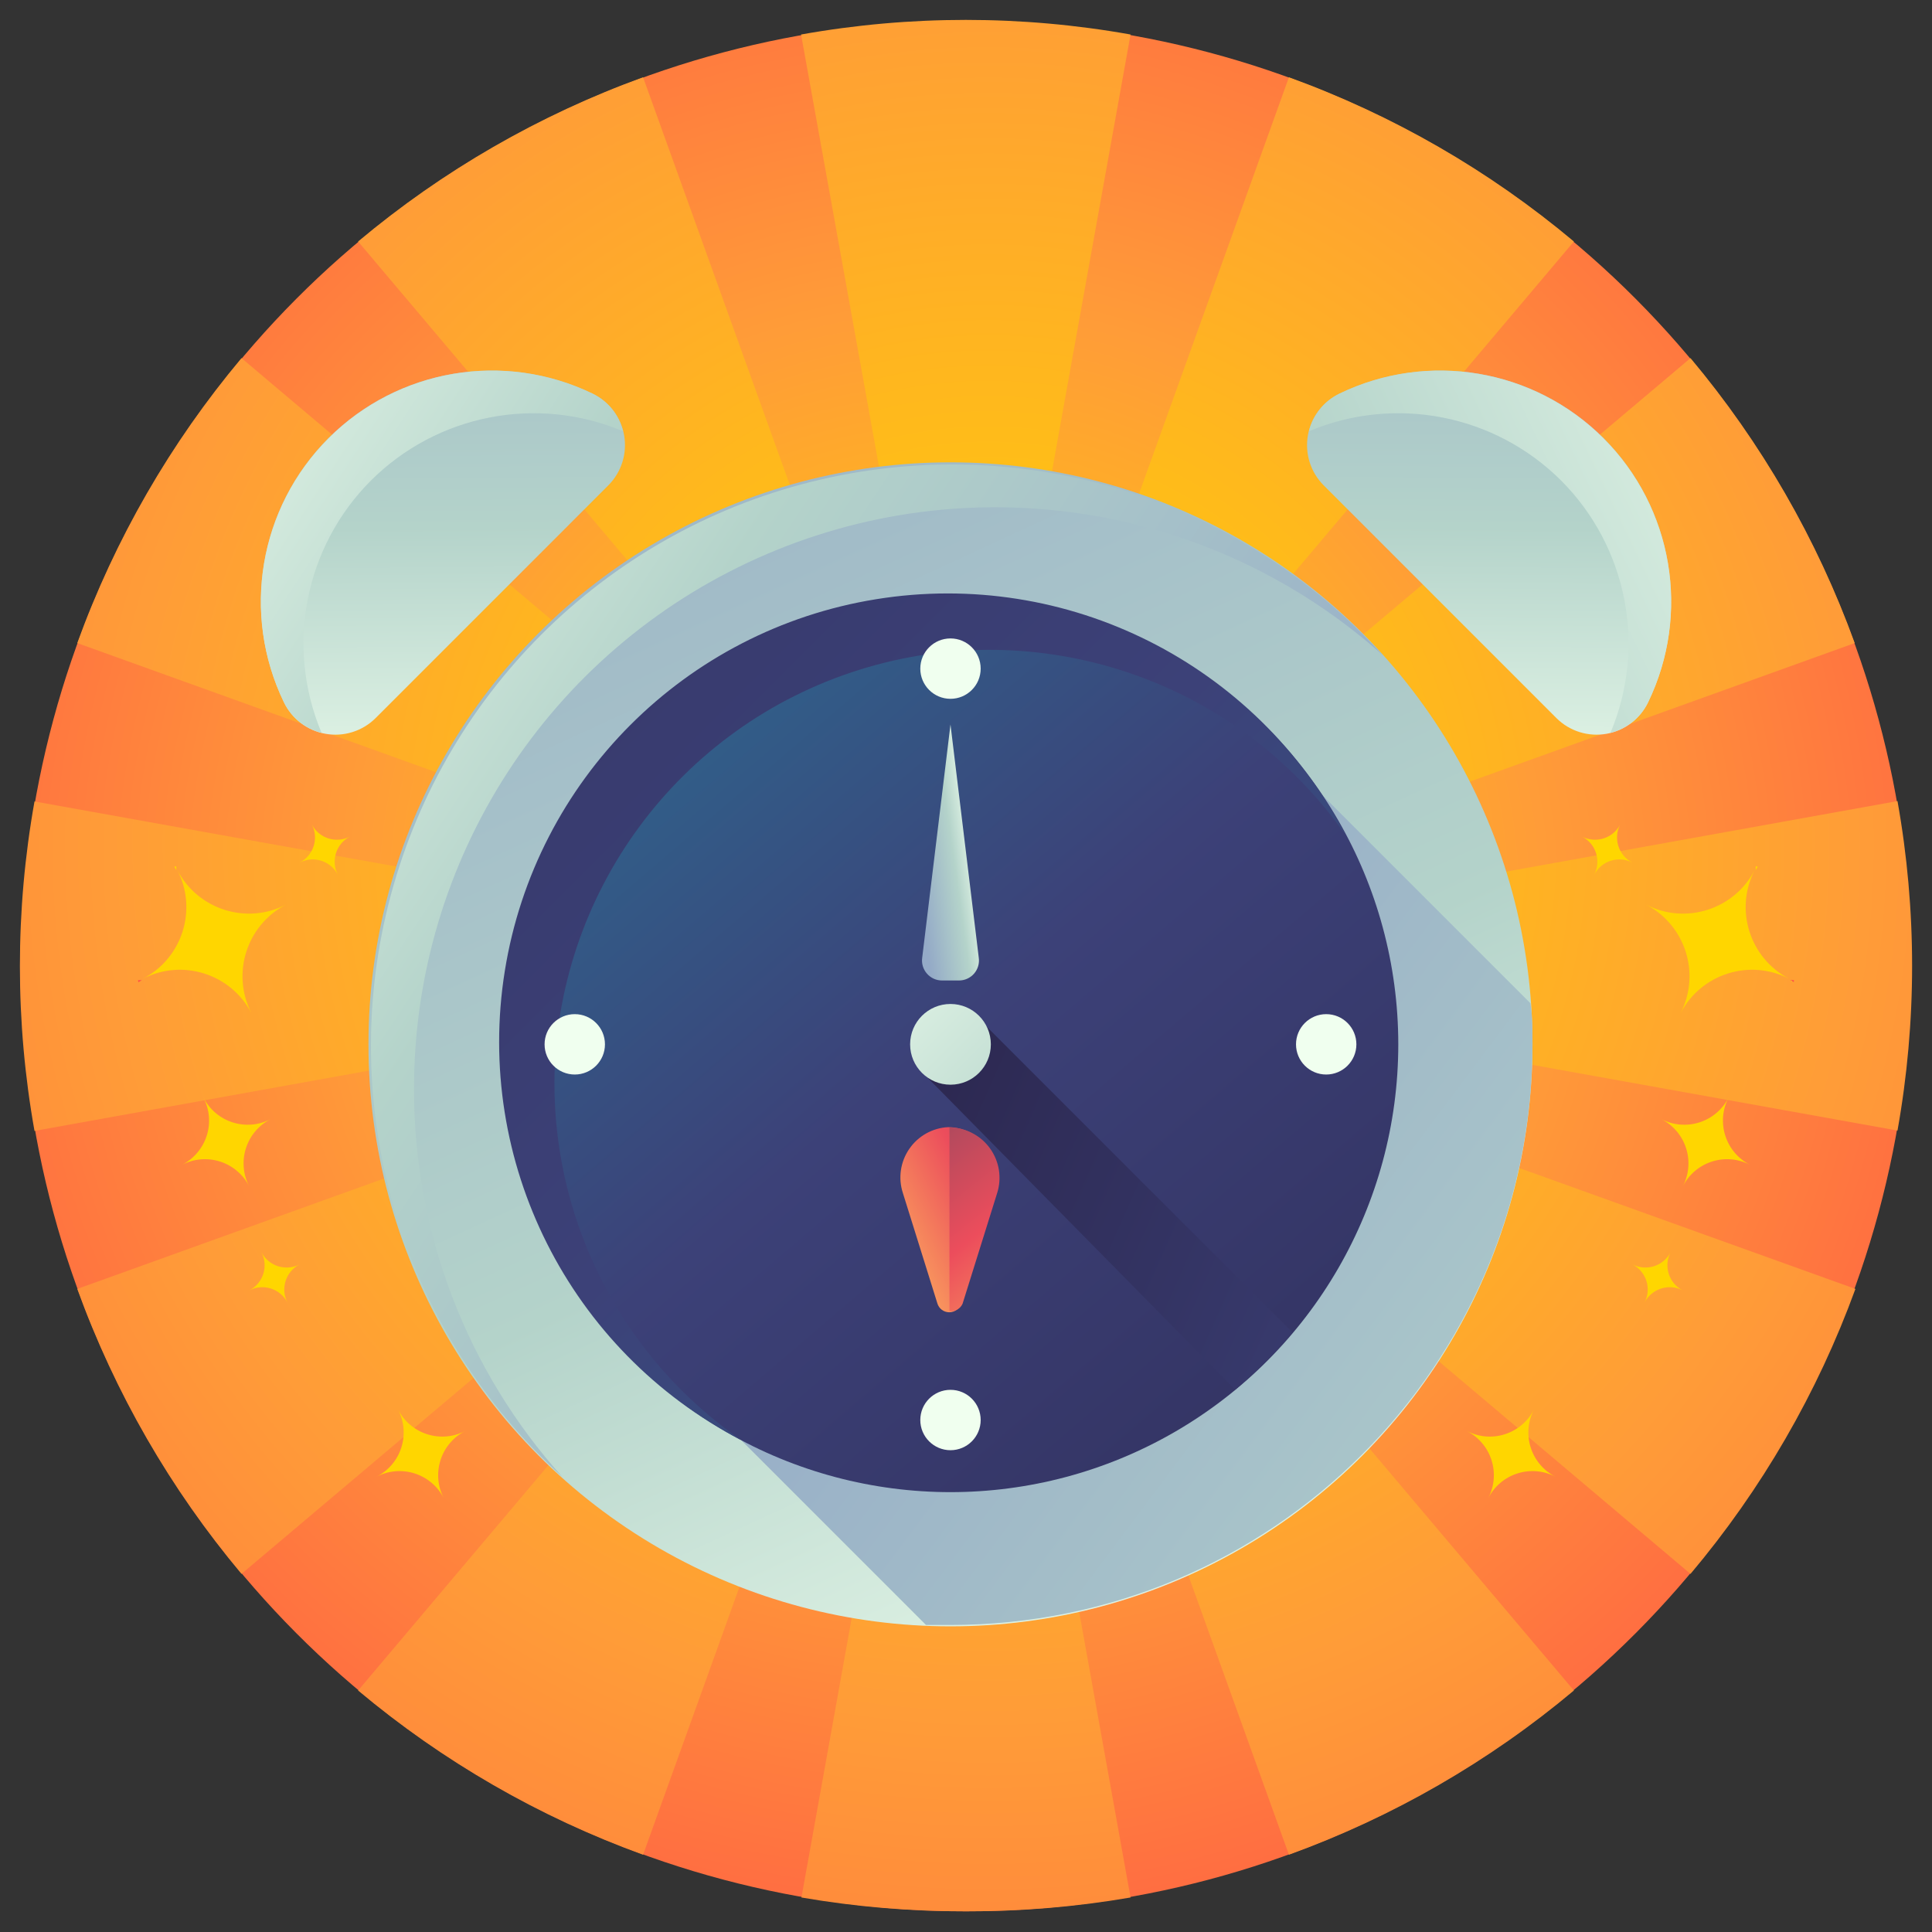 <?xml version="1.0" encoding="UTF-8"?>
<svg width="64px" height="64px" viewBox="0 0 64 64" version="1.1" xmlns="http://www.w3.org/2000/svg" xmlns:xlink="http://www.w3.org/1999/xlink">
    <rect x="0" y="0" width="64" height="64" fill="#333333" stroke="none"/>
    <title>Training alarm</title>
    <defs>
        <radialGradient cx="49.088%" cy="46.661%" fx="49.088%" fy="46.661%" r="67.628%" id="radialGradient-1">
            <stop stop-color="#FFD600" offset="0%"></stop>
            <stop stop-color="#FF9C38" offset="47%"></stop>
            <stop stop-color="#FF5147" offset="100%"></stop>
        </radialGradient>
        <radialGradient cx="56.859%" cy="88.643%" fx="56.859%" fy="88.643%" r="553.508%" gradientTransform="translate(0.569,0.886),scale(1,0.354),translate(-0.569,-0.886)" id="radialGradient-2">
            <stop stop-color="#FFD600" offset="0%"></stop>
            <stop stop-color="#FF9C38" offset="48%"></stop>
            <stop stop-color="#FF5147" offset="100%"></stop>
        </radialGradient>
        <radialGradient cx="56.813%" cy="-14.933%" fx="56.813%" fy="-14.933%" r="554.088%" gradientTransform="translate(0.568,-0.149),scale(1,0.354),translate(-0.568,0.149)" id="radialGradient-3">
            <stop stop-color="#FFD600" offset="0%"></stop>
            <stop stop-color="#FF9C38" offset="48%"></stop>
            <stop stop-color="#FF5147" offset="100%"></stop>
        </radialGradient>
        <radialGradient cx="105.121%" cy="87.687%" fx="105.121%" fy="87.687%" r="304.143%" gradientTransform="translate(1.051,0.877),scale(1,0.686),translate(-1.051,-0.877)" id="radialGradient-4">
            <stop stop-color="#FFD600" offset="0%"></stop>
            <stop stop-color="#FF9C38" offset="48%"></stop>
            <stop stop-color="#FF5147" offset="100%"></stop>
        </radialGradient>
        <radialGradient cx="2.359%" cy="-15.627%" fx="2.359%" fy="-15.627%" r="304.143%" gradientTransform="translate(0.024,-0.156),scale(1,0.686),translate(-0.024,0.156)" id="radialGradient-5">
            <stop stop-color="#FFD600" offset="0%"></stop>
            <stop stop-color="#FF9C38" offset="48%"></stop>
            <stop stop-color="#FF5147" offset="100%"></stop>
        </radialGradient>
        <radialGradient cx="104.223%" cy="81.013%" fx="104.223%" fy="81.013%" r="304.143%" gradientTransform="translate(1.042,0.81),scale(0.686,1),translate(-1.042,-0.81)" id="radialGradient-6">
            <stop stop-color="#FFD600" offset="0%"></stop>
            <stop stop-color="#FF9C38" offset="48%"></stop>
            <stop stop-color="#FF5147" offset="100%"></stop>
        </radialGradient>
        <radialGradient cx="0.907%" cy="-21.749%" fx="0.907%" fy="-21.749%" r="304.143%" gradientTransform="translate(0.009,-0.217),scale(0.685,1),translate(-0.009,0.217)" id="radialGradient-7">
            <stop stop-color="#FFD600" offset="0%"></stop>
            <stop stop-color="#FF9C38" offset="48%"></stop>
            <stop stop-color="#FF5147" offset="100%"></stop>
        </radialGradient>
        <radialGradient cx="104.194%" cy="12.88%" fx="104.194%" fy="12.88%" r="553.508%" gradientTransform="translate(1.042,0.129),scale(0.354,1),translate(-1.042,-0.129)" id="radialGradient-8">
            <stop stop-color="#FFD600" offset="0%"></stop>
            <stop stop-color="#FF9C38" offset="48%"></stop>
            <stop stop-color="#FF5147" offset="100%"></stop>
        </radialGradient>
        <radialGradient cx="0.631%" cy="12.984%" fx="0.631%" fy="12.984%" r="553.508%" gradientTransform="translate(0.006,0.13),scale(0.354,1),translate(-0.006,-0.13)" id="radialGradient-9">
            <stop stop-color="#FFD600" offset="0%"></stop>
            <stop stop-color="#FF9C38" offset="48%"></stop>
            <stop stop-color="#FF5147" offset="100%"></stop>
        </radialGradient>
        <radialGradient cx="104.223%" cy="-21.749%" fx="104.223%" fy="-21.749%" r="304.143%" gradientTransform="translate(1.042,-0.217),scale(0.686,1),translate(-1.042,0.217)" id="radialGradient-10">
            <stop stop-color="#FFD600" offset="0%"></stop>
            <stop stop-color="#FF9C38" offset="48%"></stop>
            <stop stop-color="#FF5147" offset="100%"></stop>
        </radialGradient>
        <radialGradient cx="0.908%" cy="81.013%" fx="0.908%" fy="81.013%" r="304.143%" gradientTransform="translate(0.009,0.81),scale(0.686,1),translate(-0.009,-0.81)" id="radialGradient-11">
            <stop stop-color="#FFD600" offset="0%"></stop>
            <stop stop-color="#FF9C38" offset="48%"></stop>
            <stop stop-color="#FF5147" offset="100%"></stop>
        </radialGradient>
        <radialGradient cx="105.121%" cy="-15.627%" fx="105.121%" fy="-15.627%" r="304.143%" gradientTransform="translate(1.051,-0.156),scale(1,0.686),translate(-1.051,0.156)" id="radialGradient-12">
            <stop stop-color="#FFD600" offset="0%"></stop>
            <stop stop-color="#FF9C38" offset="48%"></stop>
            <stop stop-color="#FF5147" offset="100%"></stop>
        </radialGradient>
        <radialGradient cx="2.359%" cy="87.687%" fx="2.359%" fy="87.687%" r="304.143%" gradientTransform="translate(0.024,0.877),scale(1,0.686),translate(-0.024,-0.877)" id="radialGradient-13">
            <stop stop-color="#FFD600" offset="0%"></stop>
            <stop stop-color="#FF9C38" offset="48%"></stop>
            <stop stop-color="#FF5147" offset="100%"></stop>
        </radialGradient>
        <linearGradient x1="80.587%" y1="116.331%" x2="14.641%" y2="-26.675%" id="linearGradient-14">
            <stop stop-color="#F0FFEF" offset="2%"></stop>
            <stop stop-color="#B4D3CA" offset="42%"></stop>
            <stop stop-color="#94AAC7" offset="99%"></stop>
        </linearGradient>
        <linearGradient x1="184.289%" y1="161.739%" x2="18.149%" y2="26.522%" id="linearGradient-15">
            <stop stop-color="#F0FFEF" offset="2%"></stop>
            <stop stop-color="#B4D3CA" offset="42%"></stop>
            <stop stop-color="#94AAC7" offset="99%"></stop>
        </linearGradient>
        <linearGradient x1="-19.219%" y1="6.194%" x2="82.97%" y2="73.899%" id="linearGradient-16">
            <stop stop-color="#F0FFEF" offset="2%"></stop>
            <stop stop-color="#B4D3CA" offset="42%"></stop>
            <stop stop-color="#94AAC7" offset="99%"></stop>
        </linearGradient>
        <linearGradient x1="-24.923%" y1="-37.635%" x2="160.593%" y2="179.353%" id="linearGradient-17">
            <stop stop-color="#208CA3" offset="0%"></stop>
            <stop stop-color="#3C4178" offset="40%"></stop>
            <stop stop-color="#241B3C" offset="100%"></stop>
        </linearGradient>
        <linearGradient x1="308.951%" y1="165.736%" x2="-85.39%" y2="-10.428%" id="linearGradient-18">
            <stop stop-color="#208CA3" offset="0%"></stop>
            <stop stop-color="#3C4178" offset="40%"></stop>
            <stop stop-color="#241B3C" offset="100%"></stop>
        </linearGradient>
        <linearGradient x1="184.18%" y1="184.15%" x2="-156.197%" y2="-156.322%" id="linearGradient-19">
            <stop stop-color="#208CA3" offset="0%"></stop>
            <stop stop-color="#3C4178" offset="40%"></stop>
            <stop stop-color="#241B3C" offset="100%"></stop>
        </linearGradient>
        <linearGradient x1="-118.376%" y1="-118.376%" x2="577.778%" y2="577.35%" id="linearGradient-20">
            <stop stop-color="#F0FFEF" offset="2%"></stop>
            <stop stop-color="#B4D3CA" offset="42%"></stop>
            <stop stop-color="#94AAC7" offset="99%"></stop>
        </linearGradient>
        <linearGradient x1="-942.857%" y1="1224.107%" x2="-2007.143%" y2="2481.25%" id="linearGradient-21">
            <stop stop-color="#F0FFEF" offset="2%"></stop>
            <stop stop-color="#B4D3CA" offset="42%"></stop>
            <stop stop-color="#94AAC7" offset="99%"></stop>
        </linearGradient>
        <linearGradient x1="16.071%" y1="90.179%" x2="-1048.214%" y2="1348.214%" id="linearGradient-22">
            <stop stop-color="#F0FFEF" offset="2%"></stop>
            <stop stop-color="#B4D3CA" offset="42%"></stop>
            <stop stop-color="#94AAC7" offset="99%"></stop>
        </linearGradient>
        <linearGradient x1="-1121.429%" y1="-941.964%" x2="-2379.464%" y2="-2005.357%" id="linearGradient-23">
            <stop stop-color="#F0FFEF" offset="2%"></stop>
            <stop stop-color="#B4D3CA" offset="42%"></stop>
            <stop stop-color="#94AAC7" offset="99%"></stop>
        </linearGradient>
        <linearGradient x1="11.607%" y1="16.964%" x2="-1245.536%" y2="-1046.429%" id="linearGradient-24">
            <stop stop-color="#F0FFEF" offset="2%"></stop>
            <stop stop-color="#B4D3CA" offset="42%"></stop>
            <stop stop-color="#94AAC7" offset="99%"></stop>
        </linearGradient>
        <linearGradient x1="50.68%" y1="131.982%" x2="49.163%" y2="-73.264%" id="linearGradient-25">
            <stop stop-color="#F0FFEF" offset="2%"></stop>
            <stop stop-color="#B4D3CA" offset="42%"></stop>
            <stop stop-color="#94AAC7" offset="99%"></stop>
        </linearGradient>
        <linearGradient x1="-40.67%" y1="-8.098%" x2="218.86%" y2="160.954%" id="linearGradient-26">
            <stop stop-color="#F0FFEF" offset="2%"></stop>
            <stop stop-color="#B4D3CA" offset="42%"></stop>
            <stop stop-color="#94AAC7" offset="99%"></stop>
        </linearGradient>
        <linearGradient x1="49.32%" y1="131.982%" x2="50.931%" y2="-73.264%" id="linearGradient-27">
            <stop stop-color="#F0FFEF" offset="2%"></stop>
            <stop stop-color="#B4D3CA" offset="42%"></stop>
            <stop stop-color="#94AAC7" offset="99%"></stop>
        </linearGradient>
        <linearGradient x1="162.956%" y1="-2.764%" x2="-184.671%" y2="163.906%" id="linearGradient-28">
            <stop stop-color="#F0FFEF" offset="2%"></stop>
            <stop stop-color="#B4D3CA" offset="42%"></stop>
            <stop stop-color="#94AAC7" offset="99%"></stop>
        </linearGradient>
        <linearGradient x1="-9.051%" y1="102.102%" x2="135.118%" y2="-26.83%" id="linearGradient-29">
            <stop stop-color="#FFBE5D" offset="0%"></stop>
            <stop stop-color="#EC4D5C" offset="55%"></stop>
            <stop stop-color="#9E485D" offset="100%"></stop>
        </linearGradient>
        <linearGradient x1="75.162%" y1="167.366%" x2="29.44%" y2="-30.994%" id="linearGradient-30">
            <stop stop-color="#FFBE5D" offset="0%"></stop>
            <stop stop-color="#EC4D5C" offset="55%"></stop>
            <stop stop-color="#9E485D" offset="100%"></stop>
        </linearGradient>
        <linearGradient x1="89.256%" y1="26.145%" x2="3.307%" y2="78.975%" id="linearGradient-31">
            <stop stop-color="#F0FFEF" offset="2%"></stop>
            <stop stop-color="#B4D3CA" offset="42%"></stop>
            <stop stop-color="#94AAC7" offset="99%"></stop>
        </linearGradient>
        <linearGradient x1="27975.637%" y1="-25227.8%" x2="31272.862%" y2="-28211.396%" id="linearGradient-32">
            <stop stop-color="#FFD600" offset="0%"></stop>
            <stop stop-color="#FF9C38" offset="47%"></stop>
            <stop stop-color="#FF5147" offset="100%"></stop>
        </linearGradient>
        <linearGradient x1="6820.238%" y1="-6077.101%" x2="7614.536%" y2="-6796.15%" id="linearGradient-33">
            <stop stop-color="#FFD600" offset="0%"></stop>
            <stop stop-color="#FF9C38" offset="47%"></stop>
            <stop stop-color="#FF5147" offset="100%"></stop>
        </linearGradient>
        <linearGradient x1="45.638%" y1="46.797%" x2="49.707%" y2="43.27%" id="linearGradient-34">
            <stop stop-color="#FFD600" offset="0%"></stop>
            <stop stop-color="#FF9C38" offset="47%"></stop>
            <stop stop-color="#FF5147" offset="100%"></stop>
        </linearGradient>
        <linearGradient x1="46.234%" y1="51.185%" x2="51.65%" y2="47.227%" id="linearGradient-35">
            <stop stop-color="#FFD600" offset="0%"></stop>
            <stop stop-color="#FF9C38" offset="47%"></stop>
            <stop stop-color="#FF5147" offset="100%"></stop>
        </linearGradient>
        <linearGradient x1="11145.687%" y1="-9991.324%" x2="12433.14%" y2="-11156.623%" id="linearGradient-36">
            <stop stop-color="#FFD600" offset="0%"></stop>
            <stop stop-color="#FF9C38" offset="47%"></stop>
            <stop stop-color="#FF5147" offset="100%"></stop>
        </linearGradient>
        <linearGradient x1="49.244%" y1="49.739%" x2="51.508%" y2="47.531%" id="linearGradient-37">
            <stop stop-color="#FFD600" offset="0%"></stop>
            <stop stop-color="#FF9C38" offset="47%"></stop>
            <stop stop-color="#FF5147" offset="100%"></stop>
        </linearGradient>
        <linearGradient x1="46.154%" y1="51.191%" x2="51.57%" y2="47.233%" id="linearGradient-38">
            <stop stop-color="#FFD600" offset="0%"></stop>
            <stop stop-color="#FF9C38" offset="47%"></stop>
            <stop stop-color="#FF5147" offset="100%"></stop>
        </linearGradient>
        <linearGradient x1="11442.338%" y1="-10259.812%" x2="12730.317%" y2="-11425.279%" id="linearGradient-39">
            <stop stop-color="#FFD600" offset="0%"></stop>
            <stop stop-color="#FF9C38" offset="47%"></stop>
            <stop stop-color="#FF5147" offset="100%"></stop>
        </linearGradient>
        <linearGradient x1="49.164%" y1="49.745%" x2="51.428%" y2="47.537%" id="linearGradient-40">
            <stop stop-color="#FFD600" offset="0%"></stop>
            <stop stop-color="#FF9C38" offset="47%"></stop>
            <stop stop-color="#FF5147" offset="100%"></stop>
        </linearGradient>
        <linearGradient x1="19458.337%" y1="-17511.378%" x2="21731.969%" y2="-19568.417%" id="linearGradient-41">
            <stop stop-color="#FFD600" offset="0%"></stop>
            <stop stop-color="#FF9C38" offset="47%"></stop>
            <stop stop-color="#FF5147" offset="100%"></stop>
        </linearGradient>
        <linearGradient x1="19826.806%" y1="-17848.365%" x2="22099.826%" y2="-19905.72%" id="linearGradient-42">
            <stop stop-color="#FFD600" offset="0%"></stop>
            <stop stop-color="#FF9C38" offset="47%"></stop>
            <stop stop-color="#FF5147" offset="100%"></stop>
        </linearGradient>
        <linearGradient x1="-27829.2%" y1="-25357.98%" x2="-31134.36%" y2="-28344.53%" id="linearGradient-43">
            <stop stop-color="#FFD600" offset="0%"></stop>
            <stop stop-color="#FF9C38" offset="47%"></stop>
            <stop stop-color="#FF5147" offset="100%"></stop>
        </linearGradient>
        <linearGradient x1="-6708.846%" y1="-6108.54%" x2="-7505.484%" y2="-6828.08%" id="linearGradient-44">
            <stop stop-color="#FFD600" offset="0%"></stop>
            <stop stop-color="#FF9C38" offset="47%"></stop>
            <stop stop-color="#FF5147" offset="100%"></stop>
        </linearGradient>
        <linearGradient x1="176.55%" y1="-62.01%" x2="172.47%" y2="-65.54%" id="linearGradient-45">
            <stop stop-color="#FFD600" offset="0%"></stop>
            <stop stop-color="#FF9C38" offset="47%"></stop>
            <stop stop-color="#FF5147" offset="100%"></stop>
        </linearGradient>
        <linearGradient x1="175.71%" y1="-56.7%" x2="171.17%" y2="-61.12%" id="linearGradient-46">
            <stop stop-color="#FFD600" offset="0%"></stop>
            <stop stop-color="#FF9C38" offset="47%"></stop>
            <stop stop-color="#FF5147" offset="100%"></stop>
        </linearGradient>
        <linearGradient x1="-11027.309%" y1="-10041.973%" x2="-12318.555%" y2="-11208.066%" id="linearGradient-47">
            <stop stop-color="#FFD600" offset="0%"></stop>
            <stop stop-color="#FF9C38" offset="47%"></stop>
            <stop stop-color="#FF5147" offset="100%"></stop>
        </linearGradient>
        <linearGradient x1="173.65%" y1="-58.18%" x2="171.38%" y2="-60.39%" id="linearGradient-48">
            <stop stop-color="#FFD600" offset="0%"></stop>
            <stop stop-color="#FF9C38" offset="47%"></stop>
            <stop stop-color="#FF5147" offset="100%"></stop>
        </linearGradient>
        <linearGradient x1="177.66%" y1="-55.54%" x2="173.12%" y2="-59.96%" id="linearGradient-49">
            <stop stop-color="#FFD600" offset="0%"></stop>
            <stop stop-color="#FF9C38" offset="47%"></stop>
            <stop stop-color="#FF5147" offset="100%"></stop>
        </linearGradient>
        <linearGradient x1="-11324.371%" y1="-10310.055%" x2="-12615.449%" y2="-11476.676%" id="linearGradient-50">
            <stop stop-color="#FFD600" offset="0%"></stop>
            <stop stop-color="#FF9C38" offset="47%"></stop>
            <stop stop-color="#FF5147" offset="100%"></stop>
        </linearGradient>
        <linearGradient x1="174.71%" y1="-56.56%" x2="172.44%" y2="-58.77%" id="linearGradient-51">
            <stop stop-color="#FFD600" offset="0%"></stop>
            <stop stop-color="#FF9C38" offset="47%"></stop>
            <stop stop-color="#FF5147" offset="100%"></stop>
        </linearGradient>
        <linearGradient x1="-19326.186%" y1="-17601.6%" x2="-21605.29%" y2="-19660.676%" id="linearGradient-52">
            <stop stop-color="#FFD600" offset="0%"></stop>
            <stop stop-color="#FF9C38" offset="47%"></stop>
            <stop stop-color="#FF5147" offset="100%"></stop>
        </linearGradient>
        <linearGradient x1="-19694.434%" y1="-17937.517%" x2="-21974.152%" y2="-19996.276%" id="linearGradient-53">
            <stop stop-color="#FFD600" offset="0%"></stop>
            <stop stop-color="#FF9C38" offset="47%"></stop>
            <stop stop-color="#FF5147" offset="100%"></stop>
        </linearGradient>
    </defs>
    <g id="PackUpp" stroke="none" stroke-width="1" fill="none" fill-rule="evenodd">
        <g id="Kariyer" transform="translate(-735, -1484)" fill-rule="nonzero">
            <g id="Group-16" transform="translate(105, 1484)">
                <g id="Training-alarm" transform="translate(630, 0)">
                    <g id="Layer_3">
                        <circle id="Oval" fill="url(#radialGradient-1)" cx="32" cy="32" r="31.314"></circle>
                        <path d="M32,31.451 L37.451,1.143 C33.842,0.498 30.147,0.498 26.537,1.143 L32,31.451 Z" id="Path" fill="url(#radialGradient-2)"></path>
                        <path d="M32,63.314 C33.827,63.32 35.651,63.167 37.451,62.857 L32,32.549 L26.549,62.857 C28.349,63.167 30.173,63.32 32,63.314 Z" id="Path" fill="url(#radialGradient-3)"></path>
                        <path d="M31.726,31.52 L21.303,2.56 C17.862,3.807 14.667,5.648 11.863,8 L31.726,31.52 Z" id="Path" fill="url(#radialGradient-4)"></path>
                        <path d="M32.274,32.48 L42.697,61.44 C46.138,60.193 49.333,58.352 52.137,56 L32.274,32.48 Z" id="Path" fill="url(#radialGradient-5)"></path>
                        <path d="M2.56,21.303 L31.52,31.726 L8,11.863 C5.648,14.667 3.807,17.862 2.56,21.303 L2.56,21.303 Z" id="Path" fill="url(#radialGradient-6)"></path>
                        <path d="M56,52.137 C58.36,49.335 60.209,46.14 61.463,42.697 L32.48,32.274 L56,52.137 Z" id="Path" fill="url(#radialGradient-7)"></path>
                        <path d="M1.143,26.549 C0.498,30.158 0.498,33.853 1.143,37.463 L31.451,32 L1.143,26.549 Z" id="Path" fill="url(#radialGradient-8)"></path>
                        <path d="M62.857,37.451 C63.502,33.842 63.502,30.147 62.857,26.537 L32.549,32 L62.857,37.451 Z" id="Path" fill="url(#radialGradient-9)"></path>
                        <path d="M8,52.137 L31.52,32.274 L2.56,42.697 C3.807,46.138 5.648,49.333 8,52.137 L8,52.137 Z" id="Path" fill="url(#radialGradient-10)"></path>
                        <path d="M32.48,31.726 L61.44,21.303 C60.193,17.862 58.352,14.667 56,11.863 L32.48,31.726 Z" id="Path" fill="url(#radialGradient-11)"></path>
                        <path d="M21.303,61.44 L31.726,32.48 L11.863,56 C14.667,58.352 17.862,60.193 21.303,61.44 L21.303,61.44 Z" id="Path" fill="url(#radialGradient-12)"></path>
                        <path d="M42.697,2.56 L32.274,31.52 L52.137,8 C49.333,5.648 46.138,3.807 42.697,2.56 Z" id="Path" fill="url(#radialGradient-13)"></path>
                    </g>
                    <g id="Layer_2" transform="translate(3.429, 11.429)">
                        <circle id="Oval" fill="url(#linearGradient-14)" cx="28.057" cy="23.166" r="19.28"></circle>
                        <path d="M47.337,23.166 C47.337,22.709 47.337,22.251 47.269,21.806 L39.337,13.874 L21.12,36.274 L27.246,42.4 C27.52,42.4 27.783,42.4 28.057,42.4 C38.687,42.4 47.312,33.796 47.337,23.166 Z" id="Path" fill="url(#linearGradient-15)"></path>
                        <path d="M10.286,24.64 C10.283,17.043 14.747,10.154 21.682,7.053 C28.618,3.951 36.729,5.218 42.389,10.286 C37.616,5.017 30.329,2.807 23.434,4.535 C16.539,6.264 11.156,11.651 9.434,18.547 C7.711,25.444 9.928,32.729 15.2,37.497 C12.027,33.967 10.276,29.386 10.286,24.64 L10.286,24.64 Z" id="Path" fill="url(#linearGradient-16)"></path>
                        <circle id="Oval" fill="url(#linearGradient-17)" cx="28.057" cy="23.166" r="14.834"></circle>
                        <path d="M27.2,24.171 L37.486,34.606 C38.174,34.032 38.809,33.397 39.383,32.709 L29.006,22.331 L27.2,24.171 Z" id="Path" fill="url(#linearGradient-18)"></path>
                        <path d="M14.937,24.446 C14.965,18.171 19.049,12.636 25.037,10.759 C31.024,8.881 37.537,11.093 41.143,16.229 C38.185,10.545 31.917,7.398 25.592,8.421 C19.267,9.443 14.31,14.406 13.294,20.732 C12.279,27.058 15.433,33.323 21.12,36.274 C17.244,33.584 14.934,29.164 14.937,24.446 Z" id="Path" fill="url(#linearGradient-19)"></path>
                        <circle id="Oval" fill="url(#linearGradient-20)" cx="28.057" cy="23.166" r="1.337"></circle>
                        <circle id="Oval" fill="url(#linearGradient-21)" cx="28.057" cy="10.72" r="1"></circle>
                        <circle id="Oval" fill="url(#linearGradient-22)" cx="28.057" cy="35.611" r="1"></circle>
                        <circle id="Oval" fill="url(#linearGradient-23)" cx="40.503" cy="23.166" r="1"></circle>
                        <circle id="Oval" fill="url(#linearGradient-24)" cx="15.611" cy="23.166" r="1"></circle>
                        <path d="M7.451,3.086 C5.151,5.39 4.56,8.897 5.977,11.829 C6.238,12.381 6.751,12.773 7.353,12.879 C7.954,12.986 8.57,12.795 9.006,12.366 L16.731,4.64 C17.16,4.205 17.352,3.589 17.245,2.987 C17.138,2.385 16.747,1.873 16.194,1.611 C13.263,0.194 9.756,0.785 7.451,3.086 Z" id="Path" fill="url(#linearGradient-25)"></path>
                        <path d="M8.857,4.491 C11.052,2.301 14.353,1.655 17.211,2.857 C17.078,2.313 16.709,1.857 16.206,1.611 C13.272,0.191 9.76,0.784 7.455,3.089 C5.15,5.394 4.557,8.906 5.977,11.84 C6.222,12.344 6.679,12.712 7.223,12.846 C6.02,9.987 6.666,6.686 8.857,4.491 L8.857,4.491 Z" id="Path" fill="url(#linearGradient-26)"></path>
                        <path d="M49.691,3.086 C51.992,5.39 52.583,8.897 51.166,11.829 C50.905,12.381 50.392,12.773 49.79,12.879 C49.188,12.986 48.572,12.795 48.137,12.366 L40.411,4.64 C39.982,4.205 39.791,3.589 39.898,2.987 C40.004,2.385 40.396,1.873 40.949,1.611 C43.88,0.194 47.387,0.785 49.691,3.086 Z" id="Path" fill="url(#linearGradient-27)"></path>
                        <path d="M48.286,4.491 C46.091,2.301 42.79,1.655 39.931,2.857 C40.065,2.313 40.434,1.857 40.937,1.611 C43.871,0.191 47.383,0.784 49.688,3.089 C51.993,5.394 52.586,8.906 51.166,11.84 C50.92,12.344 50.464,12.712 49.92,12.846 C51.122,9.987 50.477,6.686 48.286,4.491 Z" id="Path" fill="url(#linearGradient-28)"></path>
                        <path d="M26.48,28.091 L27.623,31.749 C27.675,31.923 27.835,32.042 28.017,32.042 C28.199,32.042 28.359,31.923 28.411,31.749 L29.554,28.091 C29.718,27.585 29.631,27.031 29.319,26.6 C29.008,26.169 28.509,25.912 27.977,25.909 L27.977,25.909 C27.459,25.936 26.984,26.203 26.691,26.631 C26.397,27.059 26.319,27.598 26.48,28.091 L26.48,28.091 Z" id="Path" fill="url(#linearGradient-29)"></path>
                        <path d="M28.457,31.76 L29.6,28.103 C29.764,27.597 29.677,27.043 29.365,26.611 C29.054,26.18 28.555,25.923 28.023,25.92 L28.023,32 C28.205,32.026 28.382,31.928 28.457,31.76 L28.457,31.76 Z" id="Path" fill="url(#linearGradient-30)"></path>
                        <path d="M28.057,12.571 L27.12,20.297 C27.093,20.488 27.151,20.681 27.279,20.826 C27.406,20.971 27.59,21.053 27.783,21.051 L28.331,21.051 C28.524,21.053 28.708,20.971 28.836,20.826 C28.963,20.681 29.021,20.488 28.994,20.297 L28.057,12.571 Z" id="Path" fill="url(#linearGradient-31)"></path>
                        <path d="M54.731,17.269 C54.731,17.269 54.731,17.349 54.731,17.394 L54.8,17.28 L54.731,17.269 Z" id="Path" fill="url(#linearGradient-32)"></path>
                        <path d="M55.84,20.994 C54.532,20.314 54.021,18.704 54.697,17.394 C54.017,18.702 52.407,19.214 51.097,18.537 C52.405,19.217 52.916,20.827 52.24,22.137 C52.92,20.829 54.53,20.318 55.84,20.994 Z" id="Path" fill="url(#linearGradient-33)"></path>
                        <polygon id="Path" fill="url(#linearGradient-34)" points="56 21.04 55.874 21.04 55.989 21.109"></polygon>
                        <polygon id="Path" fill="url(#linearGradient-35)" points="53.863 24.869 53.863 24.949 53.863 24.88"></polygon>
                        <path d="M54.537,27.154 C54.149,26.954 53.856,26.608 53.724,26.192 C53.591,25.777 53.628,25.325 53.829,24.937 C53.629,25.325 53.283,25.618 52.867,25.751 C52.451,25.884 51.999,25.846 51.611,25.646 C51.999,25.846 52.292,26.192 52.425,26.608 C52.558,27.023 52.52,27.475 52.32,27.863 C52.52,27.475 52.866,27.182 53.282,27.049 C53.698,26.916 54.149,26.954 54.537,27.154 Z" id="Path" fill="url(#linearGradient-36)"></path>
                        <polygon id="Path" fill="url(#linearGradient-37)" points="54.617 27.189 54.537 27.189 54.606 27.189"></polygon>
                        <polygon id="Path" fill="url(#linearGradient-38)" points="47.417 35.2 47.417 35.28 47.417 35.211"></polygon>
                        <path d="M48.091,37.486 C47.703,37.286 47.411,36.94 47.278,36.524 C47.145,36.108 47.183,35.657 47.383,35.269 C47.183,35.657 46.837,35.949 46.421,36.082 C46.005,36.215 45.554,36.177 45.166,35.977 C45.554,36.177 45.846,36.523 45.979,36.939 C46.112,37.355 46.074,37.806 45.874,38.194 C46.074,37.806 46.42,37.514 46.836,37.381 C47.252,37.248 47.703,37.286 48.091,37.486 L48.091,37.486 Z" id="Path" fill="url(#linearGradient-39)"></path>
                        <polygon id="Path" fill="url(#linearGradient-40)" points="48.171 37.52 48.091 37.52 48.16 37.52"></polygon>
                        <path d="M50.64,17.143 C50.184,16.905 50.006,16.344 50.24,15.886 C50.002,16.341 49.441,16.52 48.983,16.286 C49.439,16.524 49.617,17.085 49.383,17.543 C49.621,17.087 50.182,16.909 50.64,17.143 L50.64,17.143 Z" id="Path" fill="url(#linearGradient-41)"></path>
                        <path d="M52.309,31.314 C51.853,31.076 51.674,30.515 51.909,30.057 C51.67,30.513 51.109,30.691 50.651,30.457 C51.107,30.695 51.286,31.256 51.051,31.714 C51.29,31.259 51.851,31.08 52.309,31.314 Z" id="Path" fill="url(#linearGradient-42)"></path>
                        <path d="M2.411,17.269 C2.411,17.269 2.411,17.349 2.411,17.394 L2.343,17.28 L2.411,17.269 Z" id="Path" fill="url(#linearGradient-43)"></path>
                        <path d="M1.303,20.994 C2.611,20.314 3.122,18.704 2.446,17.394 C3.126,18.702 4.736,19.214 6.046,18.537 C4.738,19.217 4.226,20.827 4.903,22.137 C4.223,20.829 2.613,20.318 1.303,20.994 L1.303,20.994 Z" id="Path" fill="url(#linearGradient-44)"></path>
                        <polygon id="Path" fill="url(#linearGradient-45)" points="1.143 21.04 1.269 21.04 1.154 21.109"></polygon>
                        <polygon id="Path" fill="url(#linearGradient-46)" points="3.28 24.869 3.28 24.949 3.28 24.88"></polygon>
                        <path d="M2.606,27.154 C2.994,26.954 3.286,26.608 3.419,26.192 C3.552,25.777 3.514,25.325 3.314,24.937 C3.514,25.325 3.86,25.618 4.276,25.751 C4.692,25.884 5.143,25.846 5.531,25.646 C5.143,25.846 4.851,26.192 4.718,26.608 C4.585,27.023 4.623,27.475 4.823,27.863 C4.623,27.475 4.277,27.182 3.861,27.049 C3.445,26.916 2.994,26.954 2.606,27.154 Z" id="Path" fill="url(#linearGradient-47)"></path>
                        <polygon id="Path" fill="url(#linearGradient-48)" points="2.526 27.189 2.606 27.189 2.537 27.189"></polygon>
                        <polygon id="Path" fill="url(#linearGradient-49)" points="9.726 35.2 9.726 35.28 9.726 35.211"></polygon>
                        <path d="M9.051,37.486 C9.439,37.286 9.732,36.94 9.865,36.524 C9.998,36.108 9.96,35.657 9.76,35.269 C9.96,35.657 10.306,35.949 10.722,36.082 C11.138,36.215 11.589,36.177 11.977,35.977 C11.589,36.177 11.296,36.523 11.164,36.939 C11.031,37.355 11.068,37.806 11.269,38.194 C11.069,37.806 10.723,37.514 10.307,37.381 C9.891,37.248 9.439,37.286 9.051,37.486 L9.051,37.486 Z" id="Path" fill="url(#linearGradient-50)"></path>
                        <polygon id="Path" fill="url(#linearGradient-51)" points="8.971 37.52 9.051 37.52 8.983 37.52"></polygon>
                        <path d="M6.503,17.143 C6.959,16.905 7.137,16.344 6.903,15.886 C7.141,16.341 7.702,16.52 8.16,16.286 C7.704,16.524 7.526,17.085 7.76,17.543 C7.522,17.087 6.961,16.909 6.503,17.143 L6.503,17.143 Z" id="Path" fill="url(#linearGradient-52)"></path>
                        <path d="M4.834,31.314 C5.29,31.076 5.468,30.515 5.234,30.057 C5.473,30.513 6.034,30.691 6.491,30.457 C6.036,30.695 5.857,31.256 6.091,31.714 C5.853,31.259 5.292,31.08 4.834,31.314 L4.834,31.314 Z" id="Path" fill="url(#linearGradient-53)"></path>
                    </g>
                </g>
            </g>
        </g>
    </g>
</svg>